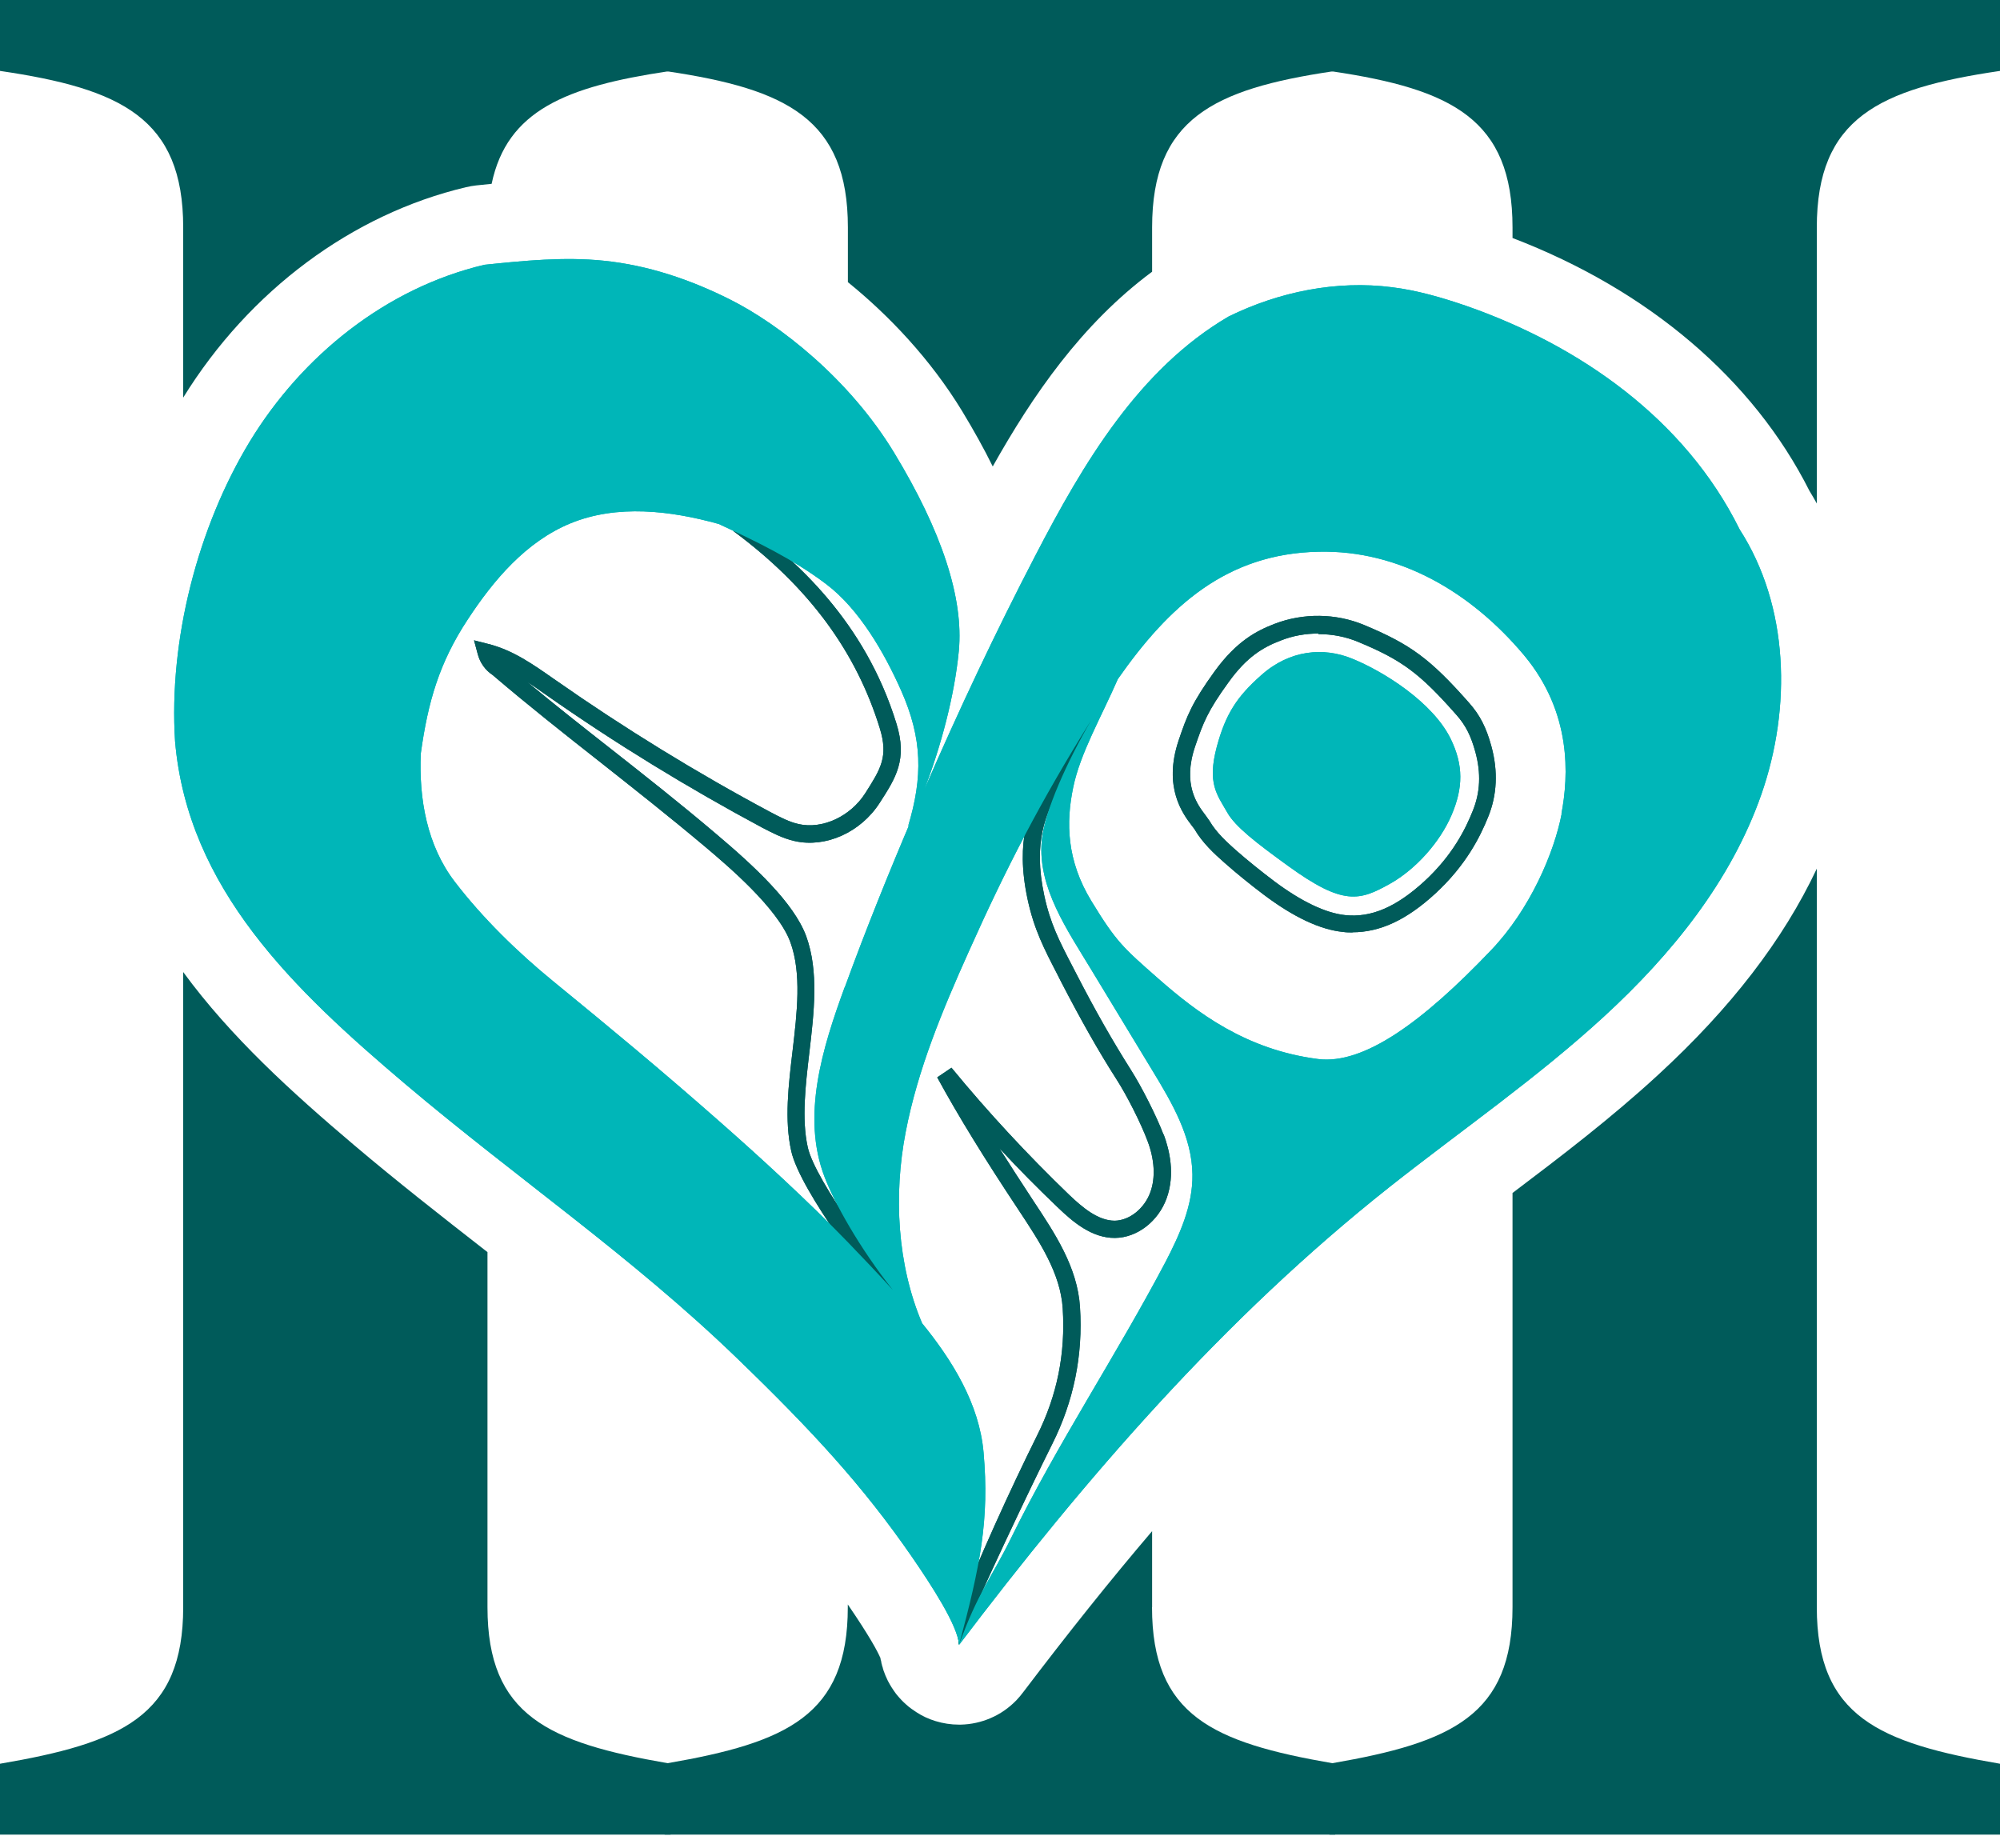 <svg width="92" height="85" viewBox="0 0 92 85" fill="none" xmlns="http://www.w3.org/2000/svg">
<path d="M0 0V3.262C5.571 4.08 8.427 5.436 8.427 10.464V18.29C11.469 13.367 16.201 9.849 21.439 8.61C21.593 8.573 21.75 8.548 21.908 8.529C22.139 8.507 22.373 8.482 22.615 8.456C23.326 5.076 26.05 3.981 30.712 3.284C30.756 3.277 30.803 3.269 30.848 3.262V0H0ZM22.424 73.93V57.597C22.366 57.553 22.304 57.505 22.245 57.458C20.295 55.937 18.279 54.361 16.289 52.675C13.441 50.263 10.615 47.704 8.427 44.714V73.93C8.427 78.955 5.571 80.179 0 81.132V84.391H30.848V81.132C30.803 81.125 30.756 81.118 30.712 81.107C25.229 80.157 22.424 78.915 22.424 73.93Z" fill="#005B5A"/>
<path d="M30.576 0V3.262C30.62 3.269 30.668 3.277 30.712 3.284C36.195 4.102 39.003 5.476 39.003 10.464V12.979C40.88 14.5 42.793 16.505 44.259 18.913C44.787 19.785 45.26 20.632 45.666 21.457C47.492 18.206 49.746 14.911 52.997 12.499V10.464C52.997 5.476 55.805 4.102 61.288 3.284C61.332 3.277 61.38 3.269 61.424 3.262V0H30.576ZM52.997 73.93V70.433C51.08 72.68 49.119 75.136 47.07 77.837C46.975 77.965 46.869 78.09 46.759 78.207C46.41 78.567 46.004 78.849 45.56 79.036C45.135 79.219 44.673 79.322 44.193 79.333H44.112C43.749 79.333 43.383 79.278 43.027 79.168C42.712 79.072 42.415 78.933 42.144 78.754C42.074 78.71 42.005 78.662 41.939 78.614C41.843 78.544 41.752 78.475 41.668 78.394C41.594 78.328 41.521 78.259 41.455 78.189C41.448 78.185 41.444 78.178 41.444 78.174C41.389 78.119 41.338 78.061 41.29 78.002C41.264 77.976 41.242 77.947 41.22 77.918C41.147 77.823 41.081 77.724 41.015 77.621C40.96 77.537 40.913 77.449 40.865 77.361C40.854 77.339 40.843 77.32 40.832 77.298C40.682 76.994 40.568 76.668 40.506 76.323C40.498 76.298 40.495 76.276 40.491 76.25C40.491 76.246 40.491 76.243 40.484 76.235C40.377 75.99 40.036 75.319 38.999 73.805V73.93C38.999 78.915 36.192 80.157 30.708 81.107C30.664 81.118 30.617 81.125 30.573 81.132V84.391H61.42V81.132C61.376 81.125 61.328 81.118 61.285 81.107C55.801 80.157 52.993 78.915 52.993 73.93H52.997Z" fill="#005B5A"/>
<path d="M83.573 73.93V39.959C82.023 43.244 79.622 46.363 76.279 49.438C74.121 51.428 71.815 53.184 69.576 54.877V73.93C69.576 78.915 66.772 80.157 61.288 81.107C61.244 81.118 61.197 81.125 61.153 81.132V84.391H92V81.132C86.429 80.179 83.573 78.955 83.573 73.93ZM61.153 0V3.262C61.197 3.269 61.244 3.277 61.288 3.284C66.772 4.102 69.576 5.476 69.576 10.464V10.948C75.829 13.342 80.648 17.443 83.236 22.582C83.353 22.773 83.467 22.967 83.573 23.161V10.464C83.573 5.436 86.429 4.08 92 3.262V0H61.153Z" fill="#005B5A"/>
<path d="M53.518 52.183C53.199 51.344 52.521 49.999 52.008 49.193C51.197 47.91 50.395 46.513 49.511 44.794L49.317 44.42C48.731 43.291 48.309 42.474 48.034 41.184C47.51 38.721 48.115 37.482 48.701 36.279C48.833 36.019 48.947 35.763 49.061 35.502L49.225 35.565L50.347 33.061L50.204 32.97L48.767 35.173L48.408 35.026C48.294 35.327 48.152 35.616 47.998 35.928C47.382 37.188 46.682 38.618 47.268 41.36C47.565 42.756 48.038 43.658 48.624 44.794L48.808 45.157C49.713 46.905 50.512 48.324 51.344 49.625C51.839 50.391 52.484 51.674 52.781 52.469C53.111 53.327 53.162 54.177 52.913 54.848C52.645 55.592 51.956 56.142 51.278 56.153C50.508 56.153 49.79 55.541 49.181 54.962C47.279 53.129 45.45 51.164 43.768 49.115L43.112 49.559C44.087 51.348 45.278 53.283 46.872 55.684C47.807 57.102 48.782 58.561 48.885 60.185C49.017 62.274 48.628 64.198 47.693 66.06C46.605 68.245 44.856 72.02 43.984 74.421L44.109 75.653C45.084 73.303 47.323 68.586 48.404 66.423C49.39 64.459 49.823 62.336 49.68 60.133C49.566 58.294 48.529 56.739 47.521 55.218C46.957 54.361 46.444 53.562 45.971 52.818C46.832 53.748 47.726 54.65 48.643 55.526C49.361 56.219 50.233 56.956 51.293 56.945C52.312 56.934 53.287 56.179 53.668 55.112C54.06 54.016 53.8 52.909 53.525 52.172L53.518 52.183Z" fill="#005B5A"/>
<path d="M62.179 30.29C60.903 29.773 59.342 29.876 58.019 31.056C56.908 32.039 56.384 32.827 55.973 34.348C55.523 36.045 55.984 36.551 56.457 37.379C56.816 38.021 57.791 38.776 59.25 39.831C61.798 41.682 62.549 41.433 63.946 40.649C65.126 39.985 66.236 38.746 66.772 37.493C67.307 36.239 67.325 35.206 66.731 33.985C65.91 32.31 63.649 30.881 62.179 30.29Z" fill="#00B6B8"/>
<path d="M62.219 42.892C62.076 42.892 61.93 42.892 61.787 42.87C60.727 42.767 59.507 42.188 58.14 41.162C57.524 40.696 56.908 40.201 56.333 39.692C55.849 39.267 55.314 38.772 54.947 38.142C54.925 38.101 54.874 38.05 54.822 37.977C54.423 37.449 53.488 36.228 54.218 34.055C54.599 32.926 54.834 32.317 55.882 30.869C56.879 29.502 57.791 29.018 58.634 28.696C59.95 28.19 61.449 28.208 62.743 28.747C64.88 29.638 65.785 30.298 67.582 32.336C68.076 32.893 68.373 33.472 68.608 34.344C68.916 35.48 68.864 36.58 68.454 37.581C68.095 38.471 67.446 39.795 66.02 41.107C64.704 42.316 63.484 42.885 62.208 42.885H62.219V42.892ZM60.636 29.143C60.049 29.143 59.463 29.246 58.92 29.462C58.077 29.781 57.348 30.228 56.527 31.364C55.541 32.721 55.347 33.248 54.976 34.333C54.379 36.093 55.079 37.013 55.46 37.511C55.533 37.614 55.592 37.698 55.636 37.76C55.944 38.288 56.406 38.713 56.86 39.117C57.425 39.611 58.022 40.088 58.627 40.546C59.859 41.466 60.98 42.005 61.886 42.096C63.077 42.221 64.228 41.722 65.514 40.546C66.819 39.347 67.417 38.127 67.743 37.309C68.091 36.463 68.135 35.572 67.867 34.59C67.662 33.846 67.428 33.38 67.013 32.904C65.298 30.957 64.484 30.36 62.461 29.521C61.886 29.282 61.27 29.169 60.654 29.169L60.643 29.147L60.636 29.143Z" fill="#005B5A"/>
<path d="M41.206 60.295C40.128 59.126 36.807 54.782 36.397 52.95C36.078 51.52 36.272 49.907 36.459 48.335C36.664 46.586 36.881 44.776 36.356 43.339C35.792 41.788 33.457 39.813 32.464 38.974C30.778 37.555 29.187 36.305 27.644 35.085C25.947 33.75 24.334 32.479 22.659 31.049C22.329 30.833 22.084 30.492 21.981 30.107L21.805 29.455L22.454 29.62C23.583 29.898 24.539 30.573 25.463 31.221L25.555 31.284C28.718 33.498 32.05 35.547 35.44 37.357C35.913 37.606 36.312 37.812 36.734 37.907C37.834 38.156 39.117 37.555 39.795 36.499C40.513 35.37 40.872 34.813 40.473 33.508C39.402 30.034 37.266 27.043 33.732 24.426L34.278 24.045C36.569 25.742 39.776 28.546 41.235 33.281C41.748 34.938 41.213 35.774 40.465 36.932C39.593 38.288 37.988 39.01 36.562 38.691C35.997 38.567 35.484 38.288 35.063 38.072C31.643 36.239 28.282 34.183 25.097 31.947L25.005 31.885C24.759 31.709 24.51 31.533 24.253 31.368C25.536 32.435 26.801 33.428 28.117 34.462C29.667 35.682 31.273 36.943 32.955 38.372C34.681 39.831 36.521 41.528 37.086 43.068C37.672 44.681 37.445 46.586 37.229 48.426C37.053 49.926 36.87 51.48 37.156 52.77C37.496 54.32 40.608 58.48 41.77 59.741L41.184 60.291H41.206V60.295Z" fill="#005B5A"/>
<path d="M80.014 24.334C77.507 19.276 72.669 15.893 67.45 14.071C66.339 13.69 65.199 13.357 64.037 13.213C61.479 12.884 58.84 13.419 56.516 14.559C52.385 16.978 49.827 21.314 47.627 25.555C45.798 29.073 44.101 32.673 42.522 36.312C43.273 34.366 43.907 32.02 44.105 29.95C44.34 27.497 43.302 24.404 41.125 20.816C39.05 17.403 35.832 14.907 33.593 13.782C31.764 12.862 29.803 12.198 27.769 11.993C25.94 11.806 24.1 11.993 22.282 12.18C17.77 13.246 13.906 16.347 11.495 20.302C9.09 24.265 7.756 29.469 8.053 34.102C8.639 40.898 13.529 45.535 18.657 49.878C23.795 54.221 29.066 57.802 33.904 62.479C37.376 65.833 39.688 68.344 41.939 71.602C42.822 72.885 44.065 74.78 44.116 75.667C45.102 71.995 45.513 69.894 45.245 66.823C45.051 64.58 43.808 62.571 42.379 60.823C42.39 60.845 42.408 60.852 42.419 60.874C41.268 58.173 41.103 54.965 41.66 52.081C42.214 49.196 43.357 46.462 44.559 43.782C46.264 39.963 47.899 36.8 50.19 33.138C49.119 34.978 48.031 37.328 47.917 38.706C47.741 40.846 49.097 42.782 50.208 44.622C51.142 46.172 52.088 47.715 53.023 49.266C53.917 50.736 54.83 52.297 54.852 54.023C54.874 55.453 54.265 56.794 53.609 58.059C51.348 62.351 48.617 66.449 46.498 70.774C45.637 72.533 44.948 73.307 44.116 75.667C49.911 68.021 56.259 60.665 63.927 54.595C67.226 51.989 70.697 49.599 73.802 46.744C76.906 43.889 79.637 40.517 81.026 36.532C82.412 32.548 82.302 27.882 80.018 24.345V24.334H80.014ZM38.853 45.417C37.826 48.221 36.859 51.344 37.929 54.137C38.38 55.328 39.542 57.417 41.074 59.342C40.396 58.598 39.707 57.872 39.01 57.15C37.262 55.339 34.964 53.228 33.083 51.575C30.309 49.134 28.131 47.334 25.448 45.139C23.825 43.816 22.19 42.221 20.918 40.557C19.643 38.893 19.265 36.749 19.357 34.659C19.686 32.27 20.218 30.47 21.505 28.513C22.707 26.673 24.206 24.913 26.24 24.074C28.388 23.194 30.833 23.484 33.061 24.103C34.758 24.891 36.481 25.716 38.002 26.867C39.523 28.014 40.685 30.034 41.455 31.771C42.43 33.974 42.463 35.733 41.763 38.039C41.855 37.863 41.939 37.665 42.019 37.482C40.898 40.11 39.831 42.749 38.856 45.428V45.417H38.853ZM71.837 37.43C71.496 39.208 70.389 41.829 68.59 43.709C65.426 47.03 62.732 48.976 60.636 48.716C57.308 48.291 55.057 46.575 53.279 45.014C51.678 43.606 51.348 43.328 50.208 41.455C49.057 39.571 49.035 37.823 49.365 36.232C49.684 34.659 50.67 32.962 51.421 31.236C53.774 27.875 56.424 25.463 60.658 25.379C64.396 25.294 67.695 27.263 70.111 30.147C72.31 32.786 72.156 35.693 71.826 37.43H71.837Z" fill="#00B6B8"/>
<path d="M41.015 77.621C41.081 77.724 41.147 77.823 41.22 77.918C41.147 77.826 41.081 77.727 41.019 77.628C41.019 77.628 41.019 77.624 41.015 77.621Z" fill="#005B5A"/>
<path d="M40.509 76.323C40.572 76.668 40.682 76.994 40.836 77.298C40.671 76.968 40.546 76.613 40.487 76.235C40.491 76.243 40.495 76.246 40.495 76.25C40.498 76.276 40.502 76.298 40.509 76.323Z" fill="#005B5A"/>
<path d="M53.518 52.183C53.199 51.344 52.521 49.999 52.008 49.193C51.197 47.91 50.395 46.513 49.511 44.794L49.317 44.42C48.731 43.291 48.309 42.474 48.034 41.184C47.51 38.721 48.115 37.482 48.701 36.279C48.833 36.019 48.947 35.763 49.061 35.502L49.225 35.565L50.347 33.061L50.204 32.97L48.767 35.173L48.408 35.026C48.294 35.327 48.152 35.616 47.998 35.928C47.382 37.188 46.682 38.618 47.268 41.36C47.565 42.756 48.038 43.658 48.624 44.794L48.808 45.157C49.713 46.905 50.512 48.324 51.344 49.625C51.839 50.391 52.484 51.674 52.781 52.469C53.111 53.327 53.162 54.177 52.913 54.848C52.645 55.592 51.956 56.142 51.278 56.153C50.508 56.153 49.79 55.541 49.181 54.962C47.279 53.129 45.45 51.164 43.768 49.115L43.112 49.559C44.087 51.348 45.278 53.283 46.872 55.684C47.807 57.102 48.782 58.561 48.885 60.185C49.017 62.274 48.628 64.198 47.693 66.06C46.605 68.245 44.856 72.02 43.984 74.421L44.109 75.653C45.084 73.303 47.323 68.586 48.404 66.423C49.39 64.459 49.823 62.336 49.68 60.133C49.566 58.294 48.529 56.739 47.521 55.218C46.957 54.361 46.444 53.562 45.971 52.818C46.832 53.748 47.726 54.65 48.643 55.526C49.361 56.219 50.233 56.956 51.293 56.945C52.312 56.934 53.287 56.179 53.668 55.112C54.06 54.016 53.8 52.909 53.525 52.172L53.518 52.183Z" fill="#005B5A"/>
<path d="M62.179 30.29C60.903 29.773 59.342 29.876 58.019 31.056C56.908 32.039 56.384 32.827 55.973 34.348C55.523 36.045 55.984 36.551 56.457 37.379C56.816 38.021 57.791 38.776 59.25 39.831C61.798 41.682 62.549 41.433 63.946 40.649C65.126 39.985 66.236 38.746 66.772 37.493C67.307 36.239 67.325 35.206 66.731 33.985C65.91 32.31 63.649 30.881 62.179 30.29Z" fill="#00B6B8"/>
<path d="M62.219 42.892C62.076 42.892 61.93 42.892 61.787 42.87C60.727 42.767 59.507 42.188 58.14 41.162C57.524 40.696 56.908 40.201 56.333 39.692C55.849 39.267 55.314 38.772 54.947 38.142C54.925 38.101 54.874 38.05 54.822 37.977C54.423 37.449 53.488 36.228 54.218 34.055C54.599 32.926 54.834 32.317 55.882 30.869C56.879 29.502 57.791 29.018 58.634 28.696C59.95 28.19 61.449 28.208 62.743 28.747C64.88 29.638 65.785 30.298 67.582 32.336C68.076 32.893 68.373 33.472 68.608 34.344C68.916 35.48 68.864 36.58 68.454 37.581C68.095 38.471 67.446 39.795 66.02 41.107C64.704 42.316 63.484 42.885 62.208 42.885H62.219V42.892ZM60.636 29.143C60.049 29.143 59.463 29.246 58.92 29.462C58.077 29.781 57.348 30.228 56.527 31.364C55.541 32.721 55.347 33.248 54.976 34.333C54.379 36.093 55.079 37.013 55.46 37.511C55.533 37.614 55.592 37.698 55.636 37.76C55.944 38.288 56.406 38.713 56.86 39.117C57.425 39.611 58.022 40.088 58.627 40.546C59.859 41.466 60.98 42.005 61.886 42.096C63.077 42.221 64.228 41.722 65.514 40.546C66.819 39.347 67.417 38.127 67.743 37.309C68.091 36.463 68.135 35.572 67.867 34.59C67.662 33.846 67.428 33.38 67.013 32.904C65.298 30.957 64.484 30.36 62.461 29.521C61.886 29.282 61.27 29.169 60.654 29.169L60.643 29.147L60.636 29.143Z" fill="#005B5A"/>
<path d="M41.206 60.295C40.128 59.126 36.807 54.782 36.397 52.95C36.078 51.52 36.272 49.907 36.459 48.335C36.664 46.586 36.881 44.776 36.356 43.339C35.792 41.788 33.457 39.813 32.464 38.974C30.778 37.555 29.187 36.305 27.644 35.085C25.947 33.75 24.334 32.479 22.659 31.049C22.329 30.833 22.084 30.492 21.981 30.107L21.805 29.455L22.454 29.62C23.583 29.898 24.539 30.573 25.463 31.221L25.555 31.284C28.718 33.498 32.05 35.547 35.44 37.357C35.913 37.606 36.312 37.812 36.734 37.907C37.834 38.156 39.117 37.555 39.795 36.499C40.513 35.37 40.872 34.813 40.473 33.508C39.402 30.034 37.266 27.043 33.732 24.426L34.278 24.045C36.569 25.742 39.776 28.546 41.235 33.281C41.748 34.938 41.213 35.774 40.465 36.932C39.593 38.288 37.988 39.01 36.562 38.691C35.997 38.567 35.484 38.288 35.063 38.072C31.643 36.239 28.282 34.183 25.097 31.947L25.005 31.885C24.759 31.709 24.51 31.533 24.253 31.368C25.536 32.435 26.801 33.428 28.117 34.462C29.667 35.682 31.273 36.943 32.955 38.372C34.681 39.831 36.521 41.528 37.086 43.068C37.672 44.681 37.445 46.586 37.229 48.426C37.053 49.926 36.87 51.48 37.156 52.77C37.496 54.32 40.608 58.48 41.77 59.741L41.184 60.291H41.206V60.295Z" fill="#005B5A"/>
<path d="M80.014 24.334C77.507 19.276 72.669 15.893 67.45 14.071C66.339 13.69 65.199 13.357 64.037 13.213C61.479 12.884 58.84 13.419 56.516 14.559C52.385 16.978 49.827 21.314 47.627 25.555C45.798 29.073 44.101 32.673 42.522 36.312C43.273 34.366 43.907 32.02 44.105 29.95C44.34 27.497 43.302 24.404 41.125 20.816C39.05 17.403 35.832 14.907 33.593 13.782C31.764 12.862 29.803 12.198 27.769 11.993C25.94 11.806 24.1 11.993 22.282 12.18C17.77 13.246 13.906 16.347 11.495 20.302C9.09 24.265 7.756 29.469 8.053 34.102C8.639 40.898 13.529 45.535 18.657 49.878C23.795 54.221 29.066 57.802 33.904 62.479C37.376 65.833 39.688 68.344 41.939 71.602C42.822 72.885 44.065 74.78 44.116 75.667C45.102 71.995 45.513 69.894 45.245 66.823C45.051 64.58 43.808 62.571 42.379 60.823C42.39 60.845 42.408 60.852 42.419 60.874C41.268 58.173 41.103 54.965 41.66 52.081C42.214 49.196 43.357 46.462 44.559 43.782C46.264 39.963 47.899 36.8 50.19 33.138C49.119 34.978 48.031 37.328 47.917 38.706C47.741 40.846 49.097 42.782 50.208 44.622C51.142 46.172 52.088 47.715 53.023 49.266C53.917 50.736 54.83 52.297 54.852 54.023C54.874 55.453 54.265 56.794 53.609 58.059C51.348 62.351 48.617 66.449 46.498 70.774C45.637 72.533 44.948 73.307 44.116 75.667C49.911 68.021 56.259 60.665 63.927 54.595C67.226 51.989 70.697 49.599 73.802 46.744C76.906 43.889 79.637 40.517 81.026 36.532C82.412 32.548 82.302 27.882 80.018 24.345V24.334H80.014ZM38.853 45.417C37.826 48.221 36.859 51.344 37.929 54.137C38.38 55.328 39.542 57.417 41.074 59.342C40.396 58.598 39.707 57.872 39.01 57.15C37.262 55.339 34.964 53.228 33.083 51.575C30.309 49.134 28.131 47.334 25.448 45.139C23.825 43.816 22.19 42.221 20.918 40.557C19.643 38.893 19.265 36.749 19.357 34.659C19.686 32.27 20.218 30.47 21.505 28.513C22.707 26.673 24.206 24.913 26.24 24.074C28.388 23.194 30.833 23.484 33.061 24.103C34.758 24.891 36.481 25.716 38.002 26.867C39.523 28.014 40.685 30.034 41.455 31.771C42.43 33.974 42.463 35.733 41.763 38.039C41.855 37.863 41.939 37.665 42.019 37.482C40.898 40.11 39.831 42.749 38.856 45.428V45.417H38.853ZM71.837 37.43C71.496 39.208 70.389 41.829 68.59 43.709C65.426 47.03 62.732 48.976 60.636 48.716C57.308 48.291 55.057 46.575 53.279 45.014C51.678 43.606 51.348 43.328 50.208 41.455C49.057 39.571 49.035 37.823 49.365 36.232C49.684 34.659 50.67 32.962 51.421 31.236C53.774 27.875 56.424 25.463 60.658 25.379C64.396 25.294 67.695 27.263 70.111 30.147C72.31 32.786 72.156 35.693 71.826 37.43H71.837Z" fill="#00B6B8"/>
</svg>
